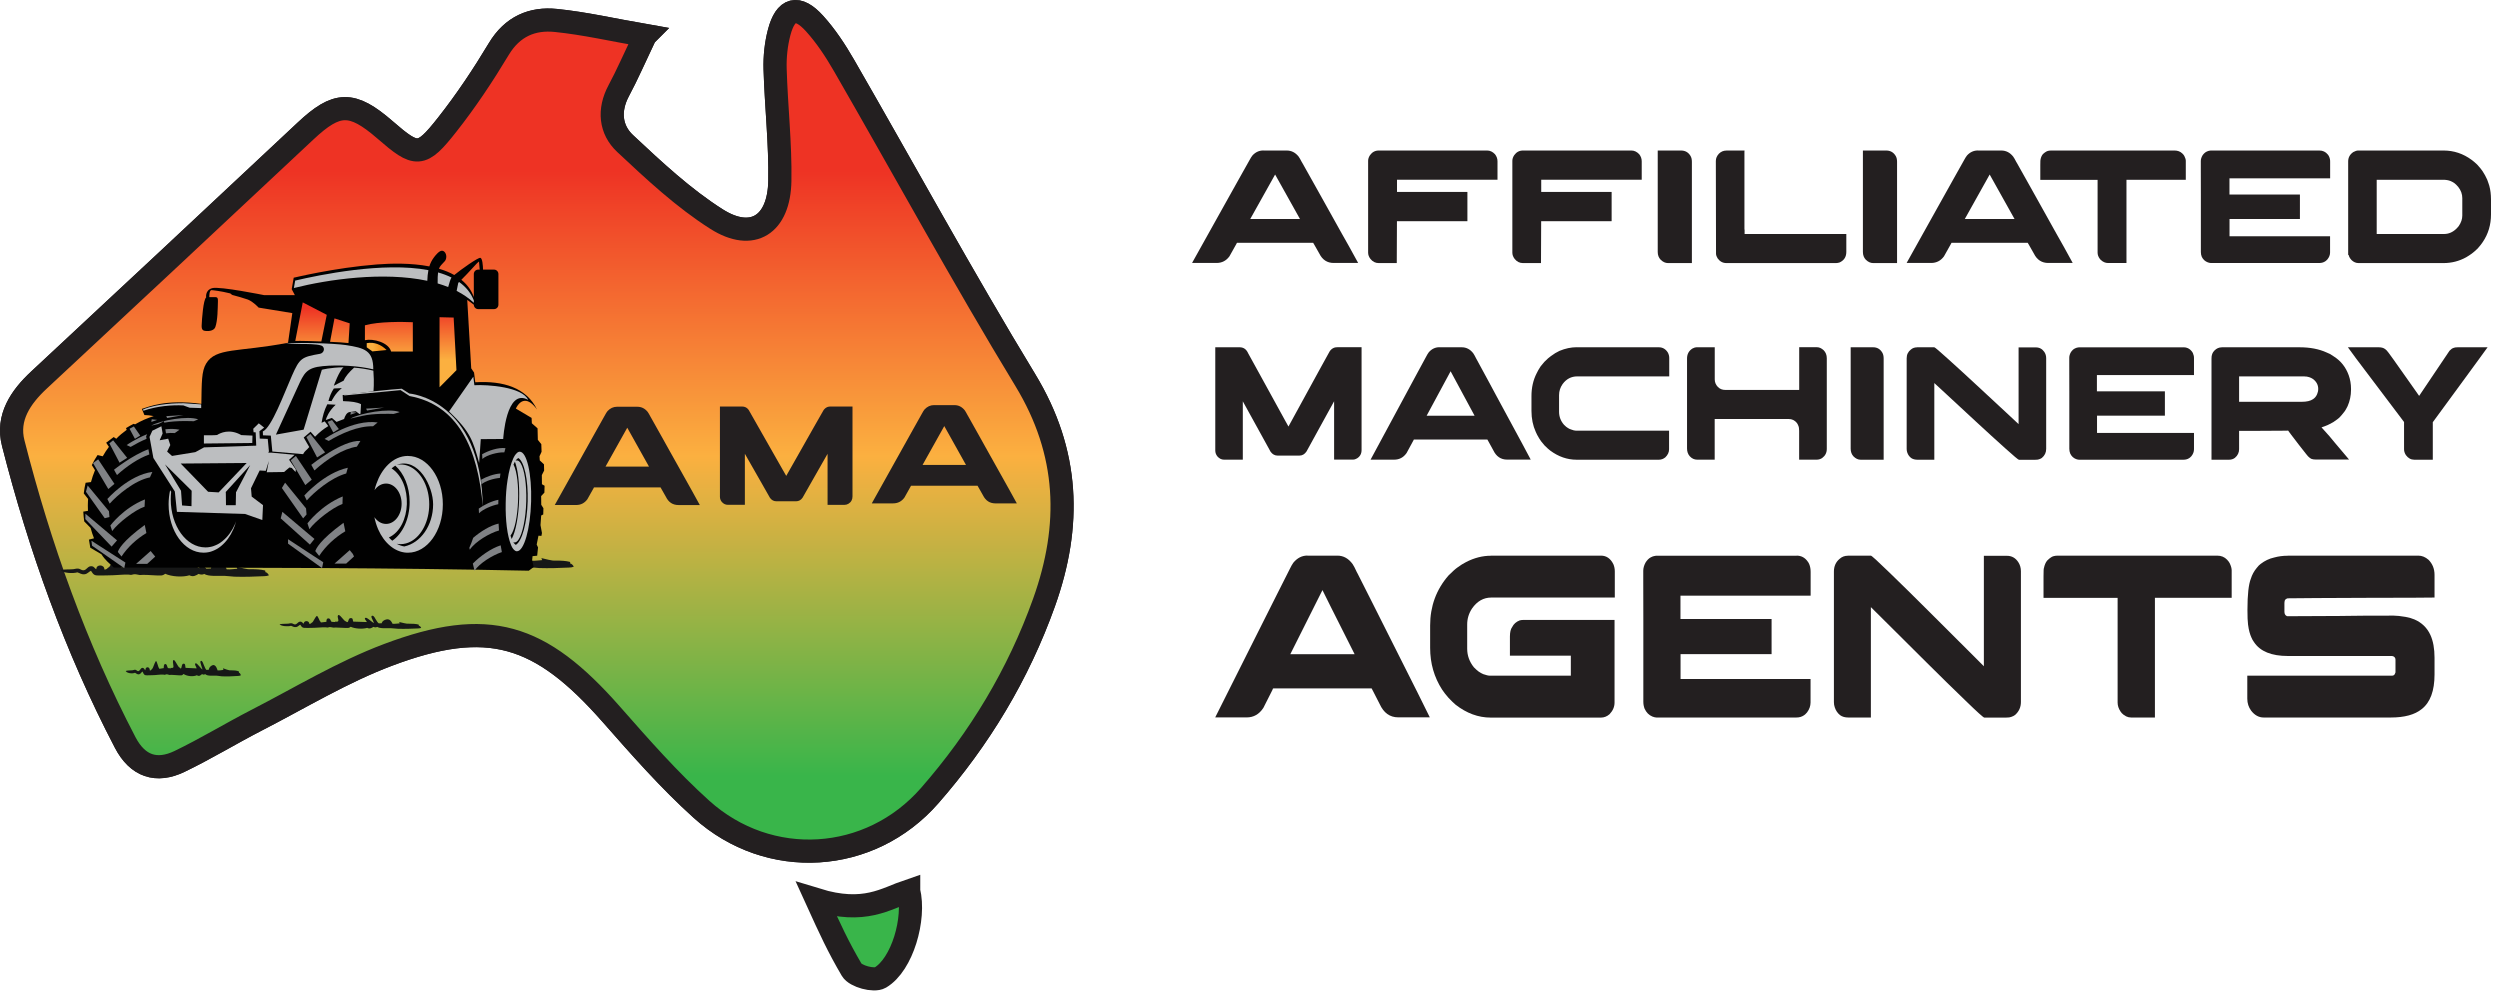 <svg width="216" height="86" viewBox="0 0 216 86" fill="none" xmlns="http://www.w3.org/2000/svg">
<path d="M109.163 13.005H111.172C111.578 13.005 111.918 13.178 112.194 13.52C112.269 13.621 112.359 13.779 112.47 13.993C112.49 14.019 112.505 14.049 112.52 14.075C112.56 14.141 112.916 14.768 113.577 15.96C113.762 16.301 113.978 16.683 114.223 17.116C115.726 19.821 116.503 21.201 116.543 21.263L117.345 22.72H115.23C114.674 22.72 114.258 22.45 113.993 21.915C113.807 21.589 113.667 21.349 113.582 21.191C113.507 21.054 113.467 20.982 113.457 20.977H106.893C106.893 20.977 106.873 20.977 106.863 20.993C106.853 21.003 106.843 21.018 106.838 21.049L106.222 22.149C105.941 22.531 105.57 22.72 105.109 22.72H103.015H103V22.709C104.012 20.891 104.894 19.312 105.64 17.977C106.237 16.912 106.718 16.051 107.083 15.394C107.65 14.375 107.95 13.846 107.975 13.805C108.05 13.667 108.126 13.54 108.211 13.433C108.476 13.143 108.792 13 109.158 13L109.163 13.005ZM110.17 15.078L108.02 18.924H112.319C110.916 16.423 110.2 15.139 110.17 15.078Z" fill="#231F20"/>
<path d="M119.123 13.005H128.498C128.738 13.005 128.964 13.112 129.164 13.321C129.309 13.504 129.384 13.708 129.384 13.937V15.527H120.701V16.581H126.774V16.591C126.774 16.591 126.779 16.591 126.784 16.591V19.098H126.779V19.113H120.696L120.681 22.73H119.118C118.838 22.73 118.602 22.613 118.407 22.373C118.271 22.195 118.206 22.017 118.206 21.828V13.891C118.206 13.739 118.256 13.576 118.367 13.408C118.562 13.137 118.813 13.005 119.123 13.005Z" fill="#231F20"/>
<path d="M131.584 13.005H140.959C141.199 13.005 141.425 13.112 141.625 13.321C141.77 13.504 141.845 13.708 141.845 13.937V15.527H133.162V16.581H139.235V16.591C139.235 16.591 139.24 16.591 139.245 16.591V19.098H139.24V19.113H133.157L133.142 22.73H131.579C131.299 22.73 131.063 22.613 130.868 22.373C130.732 22.195 130.667 22.017 130.667 21.828V13.891C130.667 13.739 130.717 13.576 130.828 13.408C131.023 13.137 131.273 13.005 131.584 13.005Z" fill="#231F20"/>
<path d="M143.233 13.005H145.242C145.603 13.005 145.879 13.163 146.064 13.479C146.144 13.616 146.179 13.779 146.179 13.983V22.73H144.115C143.89 22.73 143.679 22.633 143.484 22.444C143.313 22.266 143.228 22.042 143.228 21.772V13.005H143.233Z" fill="#231F20"/>
<path d="M149.146 13.005H150.729C150.729 13.03 150.729 13.056 150.724 13.076C150.724 13.087 150.719 13.092 150.719 13.097V19.811L150.734 19.826H150.719C150.719 19.826 150.734 19.841 150.734 19.852V20.218H159.522V21.762C159.522 22.19 159.332 22.495 158.946 22.674C158.841 22.709 158.735 22.73 158.635 22.73H149.161C148.85 22.73 148.594 22.592 148.399 22.317C148.319 22.185 148.269 22.057 148.264 21.925V21.854L148.249 13.907C148.249 13.678 148.339 13.469 148.514 13.28C148.7 13.097 148.91 13.01 149.146 13.01V13.005Z" fill="#231F20"/>
<path d="M160.96 13.005H162.969C163.33 13.005 163.605 13.163 163.791 13.479C163.871 13.616 163.906 13.779 163.906 13.983V22.73H161.842C161.616 22.73 161.406 22.633 161.21 22.444C161.04 22.266 160.955 22.042 160.955 21.772V13.005H160.96Z" fill="#231F20"/>
<path d="M170.901 13.005H172.91C173.316 13.005 173.656 13.178 173.932 13.52C174.007 13.621 174.097 13.779 174.207 13.993C174.227 14.019 174.242 14.049 174.257 14.075C174.298 14.141 174.653 14.768 175.315 15.96C175.5 16.301 175.716 16.683 175.961 17.116C177.464 19.821 178.241 21.201 178.281 21.263L179.082 22.72H176.968C176.412 22.72 175.996 22.45 175.731 21.915C175.545 21.589 175.405 21.349 175.32 21.191C175.245 21.054 175.204 20.982 175.194 20.977H168.631C168.631 20.977 168.611 20.977 168.601 20.993C168.591 21.003 168.581 21.018 168.576 21.049L167.959 22.149C167.679 22.531 167.308 22.72 166.847 22.72H164.753H164.738V22.709C165.75 20.891 166.632 19.312 167.378 17.977C167.974 16.912 168.455 16.051 168.821 15.394C169.387 14.375 169.688 13.846 169.713 13.805C169.788 13.667 169.863 13.54 169.949 13.433C170.214 13.143 170.53 13 170.896 13L170.901 13.005ZM171.908 15.078L169.758 18.924H174.057C172.654 16.423 171.938 15.139 171.908 15.078Z" fill="#231F20"/>
<path d="M177.249 13.005H187.881C188.146 13.005 188.367 13.087 188.542 13.25C188.637 13.341 188.702 13.418 188.727 13.479C188.808 13.642 188.853 13.779 188.853 13.891V15.537H183.727V22.725H182.134C181.908 22.725 181.698 22.633 181.503 22.455C181.503 22.455 181.493 22.444 181.488 22.434C181.472 22.419 181.457 22.399 181.432 22.373C181.297 22.195 181.232 22.017 181.232 21.828V15.542H176.282V14.258C176.282 13.927 176.292 13.759 176.307 13.754C176.347 13.565 176.417 13.418 176.517 13.306C176.627 13.209 176.708 13.148 176.758 13.122C176.873 13.041 177.033 13.005 177.244 13.005H177.249Z" fill="#231F20"/>
<path d="M200.392 13.005C200.687 13.005 200.933 13.117 201.118 13.346C201.203 13.443 201.268 13.576 201.303 13.739C201.319 13.795 201.324 13.876 201.324 13.978V15.409H192.626V16.81H198.713V18.919H192.631V20.412H201.313C201.313 20.412 201.318 20.412 201.318 20.417V21.818C201.318 22.032 201.238 22.23 201.083 22.419C200.988 22.516 200.918 22.577 200.878 22.592C200.742 22.679 200.572 22.725 200.372 22.725H191.017C190.952 22.725 190.867 22.704 190.757 22.669C190.521 22.582 190.351 22.424 190.236 22.195C190.18 22.062 190.155 21.925 190.155 21.777V16.872C190.155 16.632 190.15 15.863 190.15 14.554V13.912C190.15 13.759 190.2 13.596 190.296 13.428C190.396 13.28 190.516 13.168 190.651 13.102C190.752 13.056 190.827 13.03 190.877 13.025C190.902 13.015 190.947 13.01 191.002 13.005H200.392Z" fill="#231F20"/>
<path d="M203.733 13.005H211.129C212.01 13.005 212.822 13.275 213.559 13.82C213.674 13.902 213.829 14.034 214.025 14.217C214.25 14.462 214.4 14.65 214.486 14.778C214.646 15.017 214.781 15.267 214.896 15.527C214.927 15.613 214.962 15.715 215.002 15.827C215.027 15.904 215.052 15.98 215.077 16.056C215.172 16.403 215.222 16.795 215.222 17.243V18.527C215.222 19.424 214.982 20.223 214.501 20.926C214.42 21.059 214.275 21.237 214.07 21.471C213.874 21.66 213.704 21.808 213.564 21.91C213.413 22.022 213.253 22.123 213.083 22.225C212.476 22.562 211.82 22.73 211.119 22.73H203.778C203.553 22.73 203.353 22.643 203.172 22.47C203.057 22.343 202.987 22.241 202.962 22.154C202.947 22.129 202.937 22.083 202.922 22.027H202.882V13.953C202.882 13.606 203.032 13.336 203.328 13.137C203.488 13.051 203.623 13.005 203.738 13.005H203.733ZM205.347 15.527V20.218H211.154C211.55 20.218 211.895 20.076 212.206 19.785C212.341 19.648 212.421 19.561 212.446 19.515C212.642 19.225 212.742 18.93 212.742 18.629V17.116C212.742 16.77 212.627 16.449 212.391 16.148C212.261 16 212.156 15.893 212.071 15.832C211.955 15.751 211.845 15.69 211.735 15.644C211.545 15.567 211.329 15.532 211.089 15.532H205.352L205.347 15.527Z" fill="#231F20"/>
<path d="M105.01 30.005H107.108C107.439 30.005 107.684 30.173 107.835 30.514C107.88 30.586 108.165 31.105 108.691 32.067C109.452 33.457 110.228 34.868 111.015 36.298C111.045 36.355 111.145 36.538 111.32 36.848H111.325C111.35 36.797 111.711 36.146 112.397 34.888C113.414 33.045 113.944 32.072 113.999 31.96C114.045 31.889 114.335 31.36 114.881 30.361C114.981 30.209 115.111 30.102 115.272 30.041C115.347 30.015 115.442 30 115.557 30H117.635C117.635 30 117.64 30 117.64 30.005V38.88C117.64 39.201 117.51 39.44 117.25 39.603C117.135 39.674 117.014 39.71 116.894 39.71H115.272C115.272 39.71 115.267 39.71 115.267 39.705V34.669C115.176 34.822 114.721 35.657 113.889 37.174L112.883 39.007C112.722 39.247 112.517 39.364 112.262 39.364H110.389C110.143 39.364 109.938 39.252 109.778 39.028C109.753 38.992 109.492 38.518 108.996 37.607C108.966 37.556 108.596 36.884 107.89 35.601C107.639 35.143 107.469 34.832 107.379 34.674V39.71C107.379 39.71 107.379 39.715 107.374 39.715H105.751C105.536 39.715 105.346 39.618 105.18 39.43C105.06 39.277 105 39.109 105 38.926V30.005C105 30.005 105 30 105.005 30L105.01 30.005Z" fill="#231F20"/>
<path d="M124.361 30.005H126.299C126.69 30.005 127.02 30.178 127.286 30.519C127.356 30.621 127.446 30.779 127.551 30.993C127.566 31.018 127.586 31.049 127.596 31.074C127.636 31.141 127.977 31.767 128.618 32.958C128.798 33.299 129.009 33.681 129.239 34.114C130.691 36.813 131.438 38.198 131.478 38.254L132.254 39.71H130.216C129.675 39.71 129.279 39.44 129.024 38.91C128.843 38.585 128.708 38.345 128.628 38.188C128.558 38.05 128.518 37.979 128.508 37.974H122.178C122.178 37.974 122.158 37.974 122.148 37.989C122.138 37.999 122.128 38.014 122.123 38.045L121.527 39.145C121.256 39.527 120.901 39.715 120.455 39.715H118.437H118.422V39.705C119.398 37.887 120.245 36.314 120.971 34.975C121.547 33.91 122.007 33.05 122.363 32.393C122.909 31.375 123.199 30.845 123.224 30.805C123.294 30.667 123.37 30.54 123.45 30.433C123.705 30.143 124.011 30 124.361 30V30.005ZM125.333 32.077L123.259 35.922H127.406C126.049 33.422 125.358 32.139 125.333 32.077Z" fill="#231F20"/>
<path d="M136.23 30.005H143.322C143.647 30.005 143.908 30.153 144.098 30.453C144.183 30.606 144.223 30.769 144.223 30.932V32.52H136.27C135.76 32.52 135.339 32.739 135.013 33.177C134.808 33.468 134.703 33.788 134.703 34.145V35.575C134.703 36.003 134.848 36.38 135.134 36.706C135.269 36.843 135.379 36.93 135.464 36.976C135.544 37.032 135.629 37.072 135.73 37.103C135.915 37.174 136.055 37.21 136.155 37.21H144.208V38.819C144.208 39.073 144.098 39.308 143.883 39.516C143.712 39.654 143.527 39.72 143.327 39.72H136.22C135.409 39.72 134.648 39.455 133.942 38.931C133.822 38.844 133.656 38.692 133.441 38.478C133.216 38.223 133.065 38.02 132.985 37.877C132.855 37.663 132.755 37.475 132.69 37.317C132.444 36.777 132.319 36.171 132.319 35.504V34.221C132.319 33.493 132.469 32.831 132.77 32.245C132.85 32.077 132.955 31.889 133.095 31.675C133.13 31.634 133.17 31.589 133.206 31.538C133.271 31.456 133.346 31.365 133.431 31.268C133.666 31.029 133.857 30.86 134.002 30.764C134.247 30.581 134.493 30.428 134.738 30.316C135.239 30.107 135.74 30 136.24 30L136.23 30.005Z" fill="#231F20"/>
<path d="M146.617 30.005H148.154V32.78C148.154 33.019 148.239 33.238 148.415 33.422C148.585 33.605 148.805 33.691 149.076 33.691H155.436L155.451 33.676V30H156.994C157.184 30 157.374 30.087 157.564 30.26C157.745 30.443 157.835 30.677 157.835 30.952V38.788C157.835 39.119 157.7 39.379 157.429 39.578C157.284 39.669 157.129 39.715 156.964 39.715H155.446V37.22C155.446 37.022 155.421 36.874 155.371 36.772C155.346 36.701 155.306 36.624 155.251 36.543C155.065 36.314 154.83 36.202 154.545 36.202H148.149V39.715H146.627C146.387 39.715 146.171 39.613 145.991 39.415C145.836 39.236 145.76 39.012 145.76 38.748V30.978C145.76 30.591 145.921 30.3 146.236 30.107C146.366 30.036 146.497 30 146.612 30L146.617 30.005Z" fill="#231F20"/>
<path d="M159.903 30.005H161.842C162.192 30.005 162.453 30.163 162.638 30.479C162.713 30.616 162.748 30.779 162.748 30.983V39.72H160.755C160.539 39.72 160.334 39.623 160.144 39.435C159.979 39.257 159.898 39.033 159.898 38.768V30.01L159.903 30.005Z" fill="#231F20"/>
<path d="M165.637 30.005H167.125C167.175 30.005 167.57 30.341 168.317 31.018C169.063 31.69 169.904 32.459 170.836 33.325C171.767 34.185 172.598 34.954 173.32 35.631L174.406 36.645V30.015H175.894C176.209 30.015 176.45 30.148 176.63 30.407C176.735 30.565 176.79 30.743 176.79 30.942V38.788C176.79 39.099 176.665 39.359 176.415 39.567C176.35 39.613 176.264 39.654 176.169 39.684C176.109 39.71 175.994 39.725 175.834 39.725H174.436C174.381 39.725 173.981 39.389 173.229 38.712C172.478 38.04 171.637 37.271 170.7 36.405C169.764 35.545 168.933 34.776 168.211 34.099L167.125 33.096V39.72H165.672C165.457 39.72 165.282 39.674 165.141 39.583C164.976 39.465 164.861 39.308 164.791 39.109C164.756 39.012 164.736 38.905 164.736 38.793V30.957C164.736 30.642 164.856 30.387 165.101 30.199C165.252 30.071 165.427 30.01 165.632 30.01L165.637 30.005Z" fill="#231F20"/>
<path d="M188.66 30.005C188.945 30.005 189.181 30.117 189.361 30.346C189.446 30.443 189.506 30.575 189.541 30.738C189.556 30.794 189.561 30.876 189.561 30.978V32.408H181.173V33.809H187.047V35.916H181.183V37.408H189.556C189.556 37.408 189.561 37.408 189.561 37.413V38.814C189.561 39.028 189.486 39.226 189.336 39.415C189.241 39.511 189.176 39.572 189.136 39.588C189.005 39.674 188.84 39.72 188.645 39.72H179.62C179.56 39.72 179.475 39.7 179.37 39.664C179.145 39.578 178.979 39.42 178.869 39.191C178.814 39.058 178.789 38.921 178.789 38.773V33.87C178.789 33.63 178.784 32.861 178.784 31.553V30.911C178.784 30.759 178.829 30.596 178.924 30.433C179.019 30.285 179.134 30.173 179.27 30.107C179.365 30.061 179.44 30.036 179.49 30.03C179.515 30.02 179.555 30.015 179.61 30.01H188.67L188.66 30.005Z" fill="#231F20"/>
<path d="M191.955 30.005H198.671C199.577 30.005 200.359 30.153 201.015 30.453C201.145 30.509 201.25 30.555 201.325 30.591C201.435 30.657 201.551 30.733 201.676 30.82C202.262 31.197 202.677 31.731 202.928 32.419C203.058 32.785 203.128 33.177 203.128 33.59V33.681C203.128 34.18 203.028 34.649 202.833 35.092C202.773 35.219 202.692 35.356 202.602 35.509C202.522 35.621 202.427 35.738 202.317 35.866C202.262 35.932 202.212 35.988 202.157 36.039L202.091 36.11L202.036 36.151L201.936 36.232C201.856 36.293 201.756 36.365 201.641 36.441C201.621 36.451 201.606 36.461 201.586 36.477C201.465 36.543 201.36 36.599 201.26 36.65C201.21 36.675 201.165 36.696 201.12 36.721C200.95 36.797 200.764 36.864 200.579 36.925C201.125 37.52 201.5 37.953 201.706 38.223C201.841 38.386 201.976 38.544 202.111 38.702C202.362 39.007 202.602 39.292 202.833 39.557C202.903 39.628 202.943 39.674 202.958 39.705H200.098C199.933 39.705 199.808 39.684 199.713 39.649C199.688 39.633 199.663 39.623 199.638 39.608C199.617 39.593 199.592 39.578 199.562 39.557C199.467 39.491 199.367 39.384 199.252 39.231C198.831 38.707 198.391 38.131 197.92 37.51L197.689 37.195C197.689 37.195 197.649 37.195 197.609 37.21C197.334 37.21 196.512 37.21 195.14 37.225H193.458V38.809C193.458 39.104 193.337 39.358 193.092 39.562C192.947 39.669 192.776 39.72 192.591 39.72H191.074V30.983C191.074 30.825 191.089 30.698 191.129 30.606C191.144 30.55 191.179 30.484 191.224 30.412C191.254 30.367 191.294 30.321 191.334 30.28C191.519 30.097 191.725 30.01 191.955 30.01V30.005ZM193.458 32.52V34.715H198.881C199.307 34.715 199.627 34.639 199.848 34.486C200.008 34.379 200.123 34.236 200.198 34.058C200.258 33.921 200.294 33.768 200.294 33.6C200.294 33.259 200.143 32.979 199.848 32.749C199.803 32.719 199.758 32.688 199.708 32.668C199.693 32.668 199.683 32.658 199.668 32.648C199.587 32.607 199.467 32.566 199.302 32.536C199.247 32.536 199.177 32.536 199.082 32.52H193.453H193.458Z" fill="#231F20"/>
<path d="M205.522 30.005C205.752 30.005 205.933 30.056 206.063 30.153C206.158 30.214 206.258 30.321 206.373 30.479L206.769 31.023C207.029 31.39 207.33 31.813 207.665 32.291C208.001 32.77 208.306 33.193 208.567 33.569C208.832 33.941 208.977 34.155 209.013 34.206L211.637 30.305C211.762 30.173 211.872 30.097 211.972 30.066C212.052 30.025 212.173 30.005 212.338 30.005H214.927C214.887 30.066 214.632 30.418 214.161 31.059C213.69 31.701 213.149 32.444 212.538 33.279C211.927 34.114 211.386 34.852 210.911 35.499L210.194 36.477V39.72H208.592C208.306 39.72 208.066 39.588 207.871 39.323C207.766 39.16 207.71 38.992 207.71 38.819V36.461L203.574 30.983C203.574 30.983 203.333 30.642 202.858 30.005H205.512H205.522Z" fill="#231F20"/>
<path d="M112.952 48.007H115.555C116.081 48.007 116.521 48.257 116.874 48.748C116.968 48.894 117.09 49.121 117.227 49.429C117.249 49.466 117.27 49.51 117.292 49.547C117.343 49.642 117.804 50.544 118.662 52.259C118.907 52.75 119.181 53.3 119.498 53.922C121.445 57.807 122.447 59.801 122.497 59.882L123.535 61.978H120.803C120.082 61.978 119.549 61.59 119.203 60.827C118.957 60.358 118.784 60.014 118.669 59.786C118.575 59.589 118.518 59.486 118.51 59.479H110.025C110.025 59.479 109.996 59.479 109.982 59.501C109.967 59.515 109.953 59.537 109.953 59.581L109.153 61.164C108.792 61.714 108.309 61.985 107.718 61.985H105.014H105V61.971C106.305 59.354 107.444 57.089 108.417 55.161C109.189 53.629 109.809 52.391 110.284 51.445C111.02 49.979 111.402 49.217 111.438 49.158C111.532 48.96 111.633 48.777 111.741 48.623C112.087 48.205 112.491 48 112.966 48L112.952 48.007ZM114.257 50.991L111.481 56.525H117.04C115.223 52.926 114.3 51.078 114.264 50.991H114.257Z" fill="#231F20"/>
<path d="M128.82 48.007H138.322C138.798 48.007 139.151 48.257 139.396 48.748C139.476 48.938 139.519 49.143 139.519 49.371V51.628H128.849C128.178 51.628 127.623 51.943 127.184 52.574C126.902 52.999 126.765 53.461 126.765 53.952V56.048C126.765 56.642 126.96 57.177 127.342 57.653C127.501 57.815 127.638 57.939 127.76 58.027C127.905 58.123 128.034 58.196 128.157 58.247C128.402 58.335 128.597 58.379 128.726 58.379H135.72V56.649H130.457V55C130.457 54.626 130.522 54.348 130.651 54.179C130.781 53.915 130.997 53.717 131.307 53.6C131.423 53.571 131.524 53.563 131.617 53.563H139.497V60.703C139.497 61.069 139.353 61.406 139.065 61.707C138.841 61.905 138.589 62 138.322 62H128.798C127.724 62 126.715 61.626 125.763 60.886C125.59 60.739 125.388 60.541 125.151 60.292C124.913 60.021 124.732 59.786 124.603 59.589C123.911 58.518 123.564 57.316 123.564 55.975V54.04C123.564 52.383 124.091 50.939 125.151 49.722C125.497 49.378 125.763 49.136 125.951 49.011C126.181 48.836 126.427 48.689 126.679 48.557C127.378 48.198 128.092 48.015 128.82 48.015V48.007Z" fill="#231F20"/>
<path d="M155.235 48.007C155.617 48.007 155.934 48.169 156.172 48.498C156.288 48.638 156.367 48.828 156.41 49.063C156.425 49.144 156.439 49.261 156.439 49.407V51.467H145.192V53.483H153.065V56.517H145.2V58.665H156.425C156.425 58.665 156.432 58.665 156.432 58.672V60.688C156.432 60.996 156.331 61.282 156.129 61.553C156.007 61.692 155.913 61.78 155.862 61.802C155.682 61.927 155.466 61.993 155.206 61.993H143.109C143.022 61.993 142.914 61.963 142.77 61.912C142.467 61.788 142.244 61.56 142.092 61.23C142.02 61.04 141.984 60.842 141.984 60.629V53.571C141.984 53.226 141.977 52.119 141.977 50.236V49.312C141.977 49.092 142.042 48.858 142.165 48.623C142.294 48.41 142.446 48.249 142.626 48.154C142.756 48.088 142.857 48.051 142.921 48.044C142.958 48.029 143.008 48.022 143.08 48.015H155.221L155.235 48.007Z" fill="#231F20"/>
<path d="M159.647 48.007H161.644C161.709 48.007 162.243 48.491 163.245 49.466C164.247 50.434 165.371 51.54 166.619 52.786C167.873 54.025 168.983 55.132 169.949 56.107L171.406 57.565V48.022H173.403C173.821 48.022 174.153 48.212 174.39 48.586C174.535 48.814 174.607 49.07 174.607 49.356V60.651C174.607 61.098 174.441 61.472 174.102 61.773C174.016 61.839 173.9 61.897 173.77 61.941C173.684 61.978 173.54 62 173.316 62H171.442C171.37 62 170.829 61.516 169.827 60.541C168.818 59.574 167.693 58.467 166.438 57.221C165.184 55.982 164.074 54.875 163.101 53.901L161.644 52.456V61.993H159.698C159.409 61.993 159.171 61.927 158.991 61.795C158.775 61.626 158.616 61.399 158.523 61.113C158.472 60.974 158.45 60.82 158.45 60.659V49.378C158.45 48.924 158.616 48.557 158.941 48.286C159.143 48.103 159.38 48.015 159.647 48.015V48.007Z" fill="#231F20"/>
<path d="M177.822 48.007H191.57C191.916 48.007 192.197 48.125 192.421 48.359C192.543 48.491 192.623 48.601 192.659 48.689C192.767 48.924 192.817 49.121 192.817 49.283V51.65H186.185V61.993H184.123C183.834 61.993 183.56 61.861 183.308 61.604C183.308 61.604 183.294 61.59 183.294 61.575C183.279 61.553 183.25 61.524 183.222 61.487C183.049 61.23 182.962 60.974 182.962 60.703V51.658H176.56V49.81C176.56 49.334 176.574 49.092 176.596 49.085C176.647 48.821 176.74 48.601 176.87 48.44C177.014 48.3 177.115 48.212 177.18 48.176C177.324 48.059 177.541 48.007 177.807 48.007H177.822Z" fill="#231F20"/>
<path d="M197.677 48.007H208.945C209.255 48.007 209.543 48.125 209.817 48.359C210.163 48.704 210.344 49.136 210.344 49.671V51.628H210.329C209.5 51.643 207.748 51.65 205.074 51.65C202.968 51.665 201.332 51.672 200.171 51.672C198.96 51.687 198.131 51.694 197.698 51.694C197.612 51.694 197.533 51.731 197.46 51.797C197.403 51.863 197.374 51.958 197.374 52.09V52.852C197.374 53.036 197.439 53.16 197.576 53.226C197.59 53.226 197.605 53.241 197.619 53.241C197.634 53.241 197.648 53.241 197.662 53.241C200.351 53.226 201.88 53.219 202.262 53.219C202.356 53.219 202.529 53.219 202.774 53.212C203.473 53.197 204.8 53.19 206.746 53.19H206.818C207.071 53.19 207.409 53.226 207.842 53.3C208.152 53.358 208.404 53.431 208.606 53.519C209.248 53.798 209.702 54.245 209.983 54.853C210.228 55.389 210.344 56.048 210.344 56.833V58.269C210.344 59.691 209.976 60.688 209.233 61.267C208.635 61.751 207.748 61.993 206.559 61.993H195.579C195.168 61.993 194.8 61.795 194.497 61.399C194.281 61.106 194.166 60.761 194.166 60.365V58.379H206.667C206.811 58.379 206.905 58.306 206.948 58.152C206.962 58.13 206.97 58.115 206.97 58.093C206.97 58.071 206.97 58.057 206.97 58.057V57.001C206.97 56.862 206.905 56.759 206.768 56.7C206.732 56.686 206.696 56.678 206.66 56.678H197.677C196.256 56.678 195.283 56.283 194.75 55.484C194.642 55.337 194.569 55.198 194.519 55.073C194.461 54.949 194.404 54.787 194.353 54.604C194.303 54.428 194.267 54.216 194.231 53.959C194.195 53.688 194.18 53.278 194.18 52.742V52.662C194.18 51.372 194.281 50.477 194.476 49.994C194.577 49.664 194.743 49.356 194.98 49.07C195.11 48.902 195.226 48.784 195.326 48.718C195.673 48.454 196.055 48.264 196.487 48.169C196.855 48.066 197.244 48.015 197.67 48.015L197.677 48.007Z" fill="#231F20"/>
<path d="M55.746 3.072C52.963 2.587 50.51 2.02 48.026 1.767C45.985 1.56 44.267 2.28 43.089 4.246C41.737 6.5 40.266 8.704 38.644 10.765C36.389 13.628 35.99 13.588 33.268 11.224C30.397 8.732 29.095 8.791 26.383 11.335C18.729 18.52 11.05 25.678 3.37 32.834C1.783 34.312 0.578 36.076 1.14 38.284C3.431 47.26 6.528 55.941 10.817 64.153C11.89 66.21 13.523 66.745 15.509 65.789C17.776 64.697 19.935 63.377 22.175 62.224C25.935 60.29 29.593 58.062 33.523 56.584C42.165 53.331 46.665 54.731 52.816 61.72C55.311 64.553 57.82 67.414 60.612 69.929C66.448 75.183 75.173 74.629 80.319 68.749C84.625 63.829 87.982 58.271 90.203 52.057C92.579 45.406 92.39 39.1 88.582 32.835C83.155 23.907 78.146 14.716 72.924 5.658C72.187 4.381 71.361 3.121 70.377 2.036C68.92 0.428 67.871 0.707 67.321 2.792C67.052 3.812 66.936 4.914 66.968 5.973C67.064 9.195 67.432 12.415 67.377 15.631C67.314 19.423 65.011 20.901 61.906 18.93C59.046 17.116 56.503 14.735 54.006 12.399C52.736 11.21 52.554 9.521 53.46 7.829C54.195 6.459 54.815 5.024 55.744 3.074L55.746 3.072ZM78.511 76.973C76.523 77.644 74.706 79.013 70.564 77.741C71.741 80.328 72.405 81.779 73.587 83.794C73.915 84.355 75.507 84.785 76.056 84.463C77.96 83.34 79.099 79.373 78.511 76.975V76.973Z" fill="#39B54A" stroke="#231F20" stroke-width="2" stroke-miterlimit="10"/>
<path d="M55.746 3.072C54.817 5.022 54.197 6.457 53.462 7.827C52.555 9.519 52.738 11.208 54.007 12.397C56.503 14.735 59.047 17.114 61.907 18.928C65.013 20.899 67.314 19.421 67.379 15.629C67.433 12.414 67.064 9.193 66.97 5.971C66.939 4.913 67.053 3.81 67.323 2.79C67.875 0.705 68.921 0.426 70.379 2.034C71.36 3.117 72.189 4.379 72.925 5.656C78.148 14.714 83.157 23.905 88.584 32.834C92.392 39.098 92.583 45.406 90.205 52.055C87.984 58.271 84.626 63.827 80.321 68.747C75.175 74.627 66.45 75.181 60.614 69.927C57.82 67.412 55.311 64.551 52.818 61.718C46.666 54.729 42.166 53.329 33.525 56.582C29.596 58.06 25.937 60.29 22.177 62.222C19.935 63.375 17.777 64.697 15.511 65.787C13.523 66.743 11.892 66.208 10.818 64.151C6.53 55.939 3.433 47.258 1.142 38.282C0.58 36.074 1.783 34.31 3.371 32.832C11.052 25.675 18.73 18.518 26.385 11.333C29.097 8.787 30.399 8.73 33.269 11.222C35.993 13.586 36.392 13.626 38.645 10.763C40.268 8.703 41.737 6.498 43.09 4.244C44.268 2.279 45.988 1.558 48.028 1.766C50.511 2.019 52.964 2.585 55.748 3.07L55.746 3.072Z" fill="url(#paint0_linear_3777_1566)" stroke="#231F20" stroke-width="2" stroke-miterlimit="10"/>
<path fill-rule="evenodd" clip-rule="evenodd" d="M5.252 49.288C5.477 49.504 6.271 49.574 6.687 49.451C6.91 49.52 7.04 49.652 7.324 49.615C7.56 49.584 7.684 49.386 7.861 49.315C7.972 49.47 8.049 49.676 8.318 49.711C8.562 49.74 9.044 49.711 9.356 49.711C9.924 49.714 10.566 49.631 11.084 49.643C11.168 49.646 11.253 49.674 11.326 49.671C11.41 49.667 11.495 49.622 11.585 49.614C11.761 49.6 11.904 49.667 12.082 49.683C12.16 49.688 12.264 49.667 12.359 49.667C12.852 49.667 13.513 49.736 13.914 49.723C14.05 49.718 14.198 49.643 14.272 49.572C14.812 49.827 15.787 49.886 16.365 49.705C16.69 49.877 16.937 49.718 17.161 49.584C17.289 49.652 17.524 49.674 17.636 49.584C18.018 49.823 18.768 49.74 19.429 49.756C19.695 49.761 19.97 49.815 20.244 49.825C21.095 49.854 22.029 49.822 22.813 49.783C22.956 49.778 23.109 49.761 23.23 49.714C23.212 49.633 23.068 49.44 22.932 49.437C22.903 49.402 22.961 49.326 22.893 49.289C22.56 49.199 22.126 49.178 21.659 49.178C21.34 49.218 20.784 49.028 20.435 48.964C20.459 49.021 20.483 49.078 20.503 49.139C20.196 49.154 19.946 49.212 19.588 49.192C19.588 49.192 19.349 48.491 18.797 48.64C18.247 48.789 18.214 49.123 18.214 49.123C18.074 49.118 17.957 49.128 17.836 49.137C17.665 49.005 17.594 48.83 17.457 48.633C17.379 48.518 17.232 48.148 17.021 48.17C16.791 48.196 16.973 48.513 17.021 48.62C17.098 48.804 17.183 48.939 17.239 49.097C17.091 49.047 16.931 48.901 16.743 48.757C16.62 48.667 16.324 48.411 16.182 48.432C15.867 48.473 16.343 48.887 16.324 48.976C15.731 48.967 15.16 48.945 14.592 48.92C14.517 48.711 14.592 48.471 14.294 48.471C13.912 48.471 14.06 48.995 13.817 48.988C13.769 48.988 13.723 48.939 13.685 48.887C13.431 48.924 12.893 47.903 12.685 48.104C12.479 48.303 12.896 48.856 12.6 48.915C12.456 48.943 12.354 48.931 12.288 48.91C12.293 48.931 12.298 48.952 12.303 48.974C12.15 48.964 12.013 48.946 11.845 48.948C11.7 48.813 11.712 48.501 11.427 48.511C11.2 48.518 11.195 48.738 11.19 48.946C10.97 48.99 10.692 48.988 10.471 49.029C10.476 49.005 10.479 48.981 10.486 48.959C10.314 48.965 10.118 48.045 9.936 48.22C9.751 48.395 9.513 48.943 9.417 49.002C9.414 49.002 9.412 49.005 9.409 49.005C9.267 49.064 9.262 49.215 9.02 49.206C9.029 48.751 8.313 48.735 8.321 49.178C8.168 49.121 8.137 48.915 7.865 48.92C7.556 48.925 7.485 49.276 7.188 49.274C7.043 49.274 6.91 49.137 6.75 49.125C6.598 49.113 6.474 49.165 6.332 49.178C6.012 49.212 5.661 49.173 5.294 49.246C5.308 49.232 5.32 49.22 5.332 49.206C5.291 49.234 5.264 49.264 5.255 49.289L5.252 49.288Z" fill="#161717"/>
<path fill-rule="evenodd" clip-rule="evenodd" d="M31.59 48.542C31.815 48.759 32.61 48.828 33.026 48.705C33.249 48.775 33.378 48.907 33.663 48.87C33.898 48.839 34.023 48.641 34.2 48.57C34.311 48.724 34.387 48.931 34.657 48.965C34.9 48.995 35.383 48.965 35.695 48.965C36.262 48.969 36.905 48.886 37.423 48.898C37.507 48.901 37.592 48.929 37.665 48.925C37.748 48.922 37.834 48.877 37.924 48.868C38.1 48.855 38.243 48.922 38.42 48.938C38.498 48.943 38.602 48.922 38.698 48.922C39.191 48.922 39.852 48.991 40.252 48.977C40.389 48.972 40.537 48.898 40.61 48.827C41.151 49.081 42.126 49.14 42.703 48.96C43.029 49.132 43.276 48.972 43.499 48.839C43.627 48.907 43.862 48.929 43.975 48.839C44.357 49.078 45.107 48.995 45.768 49.01C46.034 49.016 46.308 49.069 46.583 49.08C47.433 49.109 48.367 49.076 49.151 49.038C49.294 49.033 49.448 49.016 49.569 48.969C49.55 48.887 49.407 48.695 49.271 48.692C49.242 48.657 49.3 48.581 49.231 48.544C48.899 48.454 48.464 48.433 47.997 48.433C47.679 48.473 47.123 48.283 46.774 48.218C46.797 48.276 46.821 48.333 46.842 48.394C46.535 48.409 46.284 48.466 45.926 48.447C45.926 48.447 45.688 47.745 45.136 47.894C44.585 48.044 44.553 48.378 44.553 48.378C44.413 48.373 44.295 48.383 44.174 48.392C44.004 48.26 43.932 48.085 43.796 47.888C43.718 47.773 43.571 47.402 43.36 47.425C43.13 47.451 43.312 47.768 43.36 47.875C43.436 48.059 43.522 48.194 43.578 48.352C43.429 48.302 43.269 48.156 43.082 48.012C42.959 47.922 42.663 47.666 42.521 47.687C42.206 47.728 42.681 48.142 42.663 48.231C42.069 48.222 41.498 48.199 40.931 48.175C40.856 47.965 40.931 47.726 40.633 47.726C40.251 47.726 40.399 48.25 40.155 48.243C40.108 48.243 40.062 48.194 40.024 48.142C39.77 48.179 39.231 47.158 39.023 47.359C38.817 47.558 39.235 48.111 38.938 48.17C38.795 48.198 38.693 48.186 38.626 48.165C38.631 48.186 38.636 48.206 38.642 48.229C38.488 48.218 38.352 48.201 38.183 48.203C38.038 48.068 38.05 47.756 37.766 47.766C37.539 47.773 37.534 47.993 37.529 48.201C37.309 48.245 37.031 48.243 36.809 48.284C36.815 48.26 36.818 48.236 36.825 48.213C36.653 48.22 36.456 47.3 36.274 47.475C36.09 47.65 35.852 48.198 35.756 48.257C35.753 48.257 35.751 48.26 35.748 48.26C35.606 48.319 35.601 48.47 35.359 48.461C35.367 48.005 34.651 47.99 34.66 48.433C34.507 48.376 34.476 48.17 34.203 48.175C33.895 48.18 33.823 48.53 33.527 48.529C33.382 48.529 33.249 48.392 33.089 48.38C32.937 48.367 32.812 48.419 32.671 48.433C32.35 48.466 31.999 48.428 31.633 48.501C31.647 48.487 31.659 48.475 31.67 48.461C31.63 48.489 31.602 48.518 31.594 48.544L31.59 48.542Z" fill="#161717"/>
<path fill-rule="evenodd" clip-rule="evenodd" d="M40.375 25.914L40.939 26.33C40.939 26.54 41.11 26.708 41.316 26.708H42.686C42.894 26.708 43.063 26.536 43.063 26.326V23.677C43.063 23.465 42.894 23.294 42.686 23.294H41.735C41.725 22.956 41.682 22.315 41.505 22.276C41.306 22.233 39.842 23.275 39.248 23.762C38.846 23.533 38.398 23.356 37.926 23.218C38.013 22.984 38.156 22.857 38.379 22.62C38.488 22.528 38.56 22.365 38.56 22.18C38.56 21.894 38.391 21.663 38.18 21.663C37.945 21.663 37.639 22.046 37.51 22.214C37.314 22.469 37.183 22.732 37.094 23.018C35.497 22.708 33.762 22.757 32.562 22.848C28.868 23.136 25.378 24.001 25.376 23.994L25.204 24.985L25.477 25.5H22.823C22.823 25.5 18.971 24.72 18.337 24.895C17.704 25.068 17.812 25.699 17.812 25.699C17.566 25.884 17.444 27.574 17.423 28.125C17.408 28.541 17.576 28.581 17.818 28.6C18.113 28.622 18.498 28.55 18.604 28.259C18.812 27.689 18.809 26.654 18.828 26.063C18.841 25.618 18.749 25.671 18.333 25.675H18.086C18.086 25.675 18.062 25.053 18.284 25.068C18.42 25.077 19.063 25.143 19.877 25.347C19.942 25.363 20.017 25.472 20.085 25.489C20.527 25.602 20.994 25.739 21.42 25.884C21.89 26.073 22.344 26.576 22.344 26.576L25.255 27.052L24.887 29.616C20.537 30.444 18.654 30.009 17.81 31.413C17.408 32.081 17.43 33.026 17.396 34.892C14.285 34.482 12.857 35.147 12.258 35.327L12.475 35.859C12.826 35.866 12.889 35.89 13.28 35.951C12.717 36.126 12.178 36.367 11.672 36.662L11.541 36.62C11.323 36.731 11.103 36.852 10.885 36.987L10.948 37.138C10.58 37.408 10.365 37.578 10.046 37.908L9.821 37.762L9.173 38.251L9.41 38.608C9.201 38.876 9.052 39.129 8.877 39.424L8.429 39.316C8.246 39.587 8.079 39.878 7.933 40.185L8.207 40.628C8.069 40.958 7.953 41.301 7.861 41.651L7.396 41.711C7.328 42.006 7.275 42.313 7.237 42.632L7.612 43.11C7.607 43.174 7.612 43.115 7.6 43.302C7.59 43.488 7.583 43.836 7.6 44.136L7.195 44.205C7.21 44.479 7.239 44.76 7.278 45.051L7.829 45.614C7.909 45.922 8.008 46.22 8.122 46.51L7.684 46.623L7.801 47.324L8.766 47.889C9.085 48.399 9.405 48.629 9.835 49.042C21.851 49.042 33.535 49.05 45.686 49.309L46.112 48.993L45.978 48.39L46.014 48.052L46.412 48.012L46.487 47.298L46.37 47.05L46.523 46.286L46.781 46.3L46.825 46.052L46.699 45.371L46.758 44.539L46.936 44.449L46.951 43.91L46.764 43.614L46.755 42.864L47.035 42.564L47.053 41.968L46.823 41.836L46.815 41.046L47.012 40.658L46.999 40.12L46.637 39.779L46.614 39.42L46.792 39.034L46.769 38.376L46.469 38.003L46.445 37.01L45.952 36.573L45.93 36.107L44.57 35.301C44.965 34.483 45.628 34.303 46.397 35.379C45.477 33.497 43.489 32.884 41.064 33.028L40.958 32.187L40.714 31.827L40.37 25.919L40.375 25.914ZM39.86 24.174C40.126 23.907 40.542 23.481 40.893 23.088C41.458 22.452 41.389 22.628 41.389 22.628L41.446 23.294H41.314C41.106 23.294 40.938 23.465 40.938 23.677V25.664C40.716 25.051 40.339 24.561 39.86 24.174Z" fill="#010101"/>
<path fill-rule="evenodd" clip-rule="evenodd" d="M14.696 42.363C14.614 42.744 14.568 43.151 14.568 43.571C14.568 45.879 15.916 47.751 17.58 47.751C17.633 47.751 17.682 47.751 17.733 47.745H17.737C17.761 47.742 17.788 47.74 17.812 47.739C17.836 47.735 17.861 47.733 17.885 47.73H17.89C17.914 47.725 17.938 47.723 17.962 47.718H17.967C17.991 47.712 18.013 47.709 18.038 47.704H18.044C18.067 47.699 18.09 47.692 18.113 47.688H18.119C18.142 47.681 18.165 47.674 18.188 47.667H18.194C18.216 47.66 18.238 47.654 18.258 47.647L18.267 47.643C18.289 47.636 18.311 47.628 18.33 47.621L18.338 47.617C18.36 47.61 18.381 47.602 18.401 47.593L18.41 47.59C18.43 47.581 18.451 47.572 18.471 47.565L18.482 47.56C18.502 47.551 18.522 47.543 18.541 47.532L18.553 47.527C18.574 47.518 18.592 47.508 18.611 47.499L18.625 47.492C18.643 47.484 18.66 47.473 18.679 47.463L18.695 47.456C18.712 47.447 18.729 47.437 18.747 47.427L18.765 47.416C18.782 47.406 18.799 47.397 18.814 47.387L18.833 47.375C18.848 47.364 18.865 47.354 18.88 47.343L18.896 47.331C18.913 47.321 18.93 47.309 18.945 47.297L18.964 47.285C18.979 47.272 18.995 47.26 19.01 47.25L19.025 47.238C19.041 47.225 19.058 47.213 19.071 47.203L19.09 47.187L19.109 47.172C19.54 46.82 19.903 46.323 20.162 45.728C20.167 45.716 20.171 45.706 20.176 45.694C20.266 45.484 20.343 45.266 20.404 45.033C20.377 45.108 20.348 45.181 20.316 45.254C20.31 45.266 20.307 45.276 20.302 45.288C20.044 45.877 19.685 46.371 19.255 46.721L19.237 46.737L19.22 46.752C19.204 46.765 19.187 46.777 19.174 46.787L19.157 46.799C19.143 46.811 19.126 46.824 19.11 46.834L19.093 46.848C19.078 46.86 19.061 46.87 19.044 46.882L19.029 46.893C19.013 46.903 18.996 46.914 18.981 46.924L18.962 46.936C18.947 46.947 18.93 46.955 18.915 46.966L18.897 46.976C18.88 46.986 18.863 46.997 18.845 47.005L18.831 47.012C18.812 47.023 18.795 47.033 18.776 47.042L18.763 47.047C18.744 47.057 18.725 47.066 18.706 47.075L18.695 47.08C18.674 47.089 18.655 47.097 18.635 47.106L18.625 47.111C18.604 47.12 18.584 47.129 18.563 47.135L18.555 47.139C18.534 47.148 18.512 47.154 18.492 47.163L18.485 47.167C18.463 47.173 18.442 47.181 18.422 47.189L18.413 47.193C18.391 47.2 18.369 47.206 18.349 47.212H18.343C18.321 47.22 18.299 47.225 18.275 47.233H18.27C18.246 47.238 18.224 47.245 18.2 47.248H18.195C18.171 47.253 18.149 47.258 18.124 47.262H18.12C18.096 47.267 18.073 47.271 18.049 47.274H18.045C18.021 47.279 17.996 47.281 17.972 47.285C17.948 47.288 17.922 47.29 17.897 47.29C17.846 47.295 17.796 47.295 17.744 47.295C16.092 47.295 14.752 45.437 14.752 43.143C14.752 42.923 14.766 42.706 14.788 42.496L14.701 42.361L14.696 42.363Z" fill="#BCBEC0"/>
<path fill-rule="evenodd" clip-rule="evenodd" d="M21.797 38.275L17.617 38.32V37.609C17.617 37.609 18.567 37.617 18.754 37.585C19.017 37.414 19.823 37.007 20.849 37.592L21.814 37.636L21.797 38.277V38.275ZM45.632 34.551C43.719 33.48 43.477 37.928 43.477 37.928L41.538 37.942C41.533 38.001 41.533 38.034 41.533 38.034L41.398 39.999C40.87 38.112 40.68 37.344 38.8 35.549L40.894 32.546L40.986 33.282C42.109 33.217 45.143 33.43 45.632 34.553V34.551ZM32.252 31.908C32.257 30.295 31.512 30.061 29.884 29.815C28.843 29.657 25.458 29.558 24.71 29.707C25.293 29.749 27.607 29.628 27.883 29.927C28.113 30.175 27.928 30.52 27.643 30.57C26.066 30.848 25.898 30.929 25.23 32.447C24.529 34.038 23.467 36.946 22.707 37.277L22.722 37.611L23.399 37.637L23.529 39.011L26.187 39.24C26.344 38.93 26.501 38.906 26.718 38.623L26.24 37.802L26.833 37.301L27.219 37.736C27.602 37.341 27.967 37.051 28.364 36.814L28.055 36.405L27.783 36.53C27.873 35.986 28.009 35.445 28.279 34.93L29.002 34.968C28.39 35.542 28.197 36.092 28.146 36.291L28.676 36.109L29.076 36.452C29.281 36.365 29.496 36.282 29.728 36.202C29.809 35.937 29.961 35.636 30.201 35.603L30.738 35.53L31.061 35.774L31.146 35.748L31.192 34.922C30.847 34.743 30.404 34.684 29.637 34.657L29.605 34.135L32.266 33.807C32.266 33.807 32.346 33.1 32.259 32.024C31.664 31.882 31.105 31.802 30.595 31.763C30.178 32.139 29.849 32.513 29.694 32.887L28.84 33.328C28.84 33.328 29.298 32.047 29.682 31.733C28.529 31.745 27.807 31.948 27.807 31.948L26.233 37.123L23.839 37.551L25.722 33.438C26.269 32.244 26.47 31.768 27.895 31.634C29.279 31.503 31.028 31.614 32.255 31.912L32.252 31.908ZM29.537 33.534C28.957 33.97 28.649 34.651 28.649 34.651L28.378 34.645C28.475 34.281 28.606 33.918 28.845 33.565L29.537 33.534Z" fill="#BCBEC0"/>
<path fill-rule="evenodd" clip-rule="evenodd" d="M26.158 26.125L25.512 29.456C25.512 29.456 25.978 29.433 27.764 29.503L28.233 27.201L26.157 26.125H26.158ZM37.977 27.406V33.457L39.438 31.984L39.196 27.437L37.975 27.406H37.977ZM31.531 29.39C32.247 29.236 33.58 29.581 33.793 30.373H35.668V30.061V27.839C34.797 27.805 32.741 27.763 31.529 28.106V29.39H31.531ZM28.517 29.534C29.167 29.562 29.683 29.591 30.108 29.64L30.215 27.936L28.898 27.508L28.517 29.534Z" fill="url(#paint1_linear_3777_1566)"/>
<path fill-rule="evenodd" clip-rule="evenodd" d="M31.686 30.009V29.647C32.356 29.529 32.923 29.777 33.399 30.238L32.175 30.361L31.686 30.009Z" fill="url(#paint2_linear_3777_1566)"/>
<path fill-rule="evenodd" clip-rule="evenodd" d="M40.939 25.959C40.68 25.297 40.241 24.776 39.668 24.366C39.62 24.415 39.593 24.441 39.593 24.441L39.453 25.133C40.005 25.417 40.507 25.756 40.939 26.162V25.959ZM38.722 24.8C38.822 24.429 38.933 24.079 39.01 23.978C38.655 23.802 38.265 23.656 37.849 23.538C37.819 23.758 37.808 24.056 37.812 24.488C38.125 24.58 38.429 24.684 38.722 24.8ZM36.919 24.262C36.932 23.925 36.959 23.62 37.014 23.341C33.114 22.601 27.6 23.753 25.504 24.242L25.391 24.885C28.374 24.133 33.14 23.453 36.919 24.262Z" fill="#BCBEC0"/>
<path fill-rule="evenodd" clip-rule="evenodd" d="M41.717 43.812C41.309 38.722 39.545 34.979 35.391 34.22L34.609 33.707L29.775 34.164L29.608 34.088C29.608 34.088 34.498 33.568 34.71 33.584L35.361 34C35.361 34 41.565 34.433 41.715 43.81L41.717 43.812Z" fill="#BCBEC0"/>
<path fill-rule="evenodd" clip-rule="evenodd" d="M17.382 35.095V34.939L15.853 34.837C15.318 34.84 13.643 34.842 12.352 35.381L12.393 35.488C13.556 35.083 14.875 34.975 15.841 35.029L16.38 35.225L17.382 35.26V35.095Z" fill="#BCBEC0"/>
<path fill-rule="evenodd" clip-rule="evenodd" d="M35.252 39.391C33.907 39.391 32.942 40.575 32.529 41.779C32.458 41.961 32.402 42.153 32.359 42.349C32.605 41.999 32.961 41.779 33.355 41.779C34.098 41.779 34.699 42.559 34.699 43.522C34.699 44.486 34.096 45.267 33.355 45.267C32.954 45.267 32.594 45.04 32.347 44.68C32.419 45.04 32.524 45.38 32.657 45.695C32.663 45.708 32.668 45.718 32.671 45.73C32.93 46.323 33.293 46.822 33.724 47.174L33.741 47.189L33.76 47.205C33.776 47.217 33.792 47.229 33.808 47.239L33.823 47.252C33.839 47.264 33.854 47.276 33.869 47.286L33.886 47.298C33.903 47.31 33.92 47.323 33.936 47.333L33.951 47.345C33.968 47.355 33.985 47.366 34.001 47.376L34.019 47.389C34.035 47.399 34.052 47.407 34.069 47.418L34.086 47.428C34.103 47.439 34.12 47.449 34.139 47.458L34.154 47.465C34.171 47.475 34.19 47.486 34.208 47.494L34.222 47.501C34.241 47.51 34.26 47.52 34.28 47.529L34.29 47.534C34.311 47.544 34.331 47.553 34.35 47.562L34.36 47.567C34.382 47.574 34.403 47.583 34.423 47.591L34.432 47.595C34.454 47.603 34.474 47.61 34.495 47.619L34.502 47.622C34.524 47.629 34.544 47.636 34.566 47.645L34.575 47.648C34.597 47.655 34.617 47.662 34.64 47.667H34.645C34.669 47.676 34.689 47.681 34.713 47.688H34.718C34.742 47.694 34.764 47.7 34.788 47.704H34.793C34.817 47.711 34.841 47.716 34.865 47.719H34.87C34.894 47.725 34.917 47.728 34.941 47.733H34.945C34.969 47.737 34.994 47.739 35.018 47.742C35.042 47.745 35.069 47.747 35.093 47.749H35.096C35.148 47.752 35.197 47.754 35.25 47.754C36.913 47.754 38.262 45.884 38.262 43.574C38.262 41.266 36.913 39.395 35.25 39.395L35.252 39.391ZM34.929 47.215C34.701 47.177 34.481 47.097 34.273 46.983C34.382 47.004 34.491 47.014 34.606 47.014C34.926 47.014 35.231 46.929 35.512 46.775C36.433 46.273 37.086 45.026 37.086 43.571C37.086 42.115 36.434 40.869 35.512 40.367C35.13 40.159 34.701 40.081 34.273 40.16C36.169 39.486 37.421 42.029 37.421 43.571C37.421 45.397 36.346 46.912 34.929 47.215ZM34.151 40.231C34.899 40.893 35.393 42.054 35.393 43.375C35.393 44.843 34.781 46.113 33.893 46.72C33.792 46.635 33.694 46.539 33.6 46.437C35.569 45.532 35.693 41.672 33.835 40.471C33.936 40.382 34.041 40.303 34.151 40.231Z" fill="#BCBEC0"/>
<path fill-rule="evenodd" clip-rule="evenodd" d="M44.342 39.616C44.14 40.053 43.97 40.703 43.852 41.483C43.752 42.094 43.701 42.798 43.692 43.489C43.678 44.228 43.713 44.916 43.786 45.513C43.786 45.526 43.789 45.538 43.791 45.548C43.869 46.161 43.989 46.671 44.134 47.035L44.14 47.05L44.145 47.066C44.151 47.08 44.156 47.09 44.161 47.104L44.166 47.116C44.171 47.129 44.178 47.141 44.181 47.151L44.186 47.165C44.192 47.177 44.198 47.189 44.203 47.2L44.209 47.21C44.214 47.222 44.221 47.233 44.226 47.243L44.231 47.255C44.236 47.265 44.243 47.276 44.248 47.286L44.253 47.297C44.258 47.307 44.267 47.317 44.272 47.328L44.277 47.336C44.284 47.347 44.29 47.355 44.297 47.366L44.302 47.371C44.307 47.382 44.316 47.392 44.323 47.401L44.328 47.406C44.333 47.414 44.342 47.425 44.348 47.434L44.352 47.439C44.359 47.447 44.365 47.456 44.376 47.463L44.379 47.468C44.386 47.477 44.393 47.484 44.401 47.492L44.405 47.496C44.411 47.505 44.42 47.511 44.428 47.52H44.432C44.439 47.529 44.447 47.536 44.456 47.543H44.459C44.466 47.551 44.474 47.556 44.483 47.563C44.492 47.57 44.498 47.577 44.507 47.581C44.515 47.586 44.524 47.593 44.532 47.596C44.541 47.602 44.55 47.605 44.558 47.608C44.566 47.614 44.575 47.615 44.584 47.619C44.594 47.622 44.602 47.624 44.611 47.624C44.63 47.629 44.647 47.629 44.665 47.629C45.276 47.629 45.823 45.702 45.889 43.328C45.956 40.952 45.516 39.027 44.907 39.027C44.889 39.027 44.87 39.027 44.851 39.032C44.841 39.036 44.832 39.037 44.824 39.039C44.815 39.043 44.807 39.044 44.797 39.05C44.788 39.053 44.778 39.056 44.769 39.062C44.761 39.067 44.752 39.07 44.744 39.076C44.735 39.081 44.727 39.088 44.718 39.093C44.71 39.1 44.701 39.107 44.693 39.112C44.684 39.121 44.676 39.128 44.669 39.135L44.665 39.138C44.657 39.145 44.648 39.152 44.642 39.16L44.638 39.166C44.63 39.173 44.623 39.181 44.614 39.19L44.611 39.195C44.602 39.202 44.596 39.211 44.587 39.219L44.582 39.225C44.575 39.233 44.568 39.244 44.558 39.252L44.555 39.258C44.548 39.266 44.541 39.277 44.531 39.287L44.526 39.292C44.519 39.301 44.512 39.311 44.504 39.323L44.498 39.329C44.492 39.339 44.485 39.351 44.478 39.361L44.473 39.37C44.466 39.381 44.459 39.393 44.452 39.403L44.447 39.413C44.44 39.424 44.434 39.436 44.427 39.448L44.422 39.459C44.415 39.471 44.408 39.483 44.401 39.493L44.396 39.505C44.391 39.517 44.383 39.53 44.377 39.542L44.372 39.554C44.367 39.566 44.359 39.578 44.353 39.59L44.347 39.604L44.34 39.62L44.342 39.616ZM44.573 47.077C44.492 47.037 44.413 46.953 44.34 46.836C44.379 46.858 44.418 46.868 44.461 46.868C44.578 46.868 44.693 46.782 44.8 46.624C45.151 46.106 45.426 44.825 45.468 43.325C45.511 41.826 45.308 40.545 44.984 40.025C44.887 39.867 44.776 39.781 44.66 39.781C44.619 39.781 44.578 39.791 44.539 39.812C44.618 39.694 44.7 39.613 44.785 39.573C45.293 39.885 45.644 41.444 45.591 43.323C45.538 45.202 45.1 46.761 44.573 47.073V47.077ZM44.49 39.89C44.745 40.571 44.892 41.765 44.853 43.125C44.81 44.636 44.55 45.943 44.209 46.569C44.175 46.48 44.14 46.383 44.108 46.278C44.855 45.347 45.011 41.372 44.367 40.134C44.406 40.042 44.447 39.961 44.488 39.89H44.49Z" fill="#BCBEC0"/>
<path fill-rule="evenodd" clip-rule="evenodd" d="M34.008 35.764C34.142 35.719 34.279 35.681 34.415 35.648L34.531 35.601C33.619 35.249 31.141 35.679 30.27 36.168L31.354 35.922C32.267 35.715 33.61 35.75 34.009 35.764H34.008ZM30.312 35.592L30.278 35.83L30.81 35.646L30.312 35.592ZM31.71 35.473L31.635 35.305L33.193 35.213L31.71 35.473ZM24.887 46.971L27.824 49.083L27.929 48.579L24.887 46.588V46.971ZM24.255 44.789L26.777 47.054L27.168 46.564L24.396 44.222L24.253 44.789H24.255ZM24.354 42.164L26.191 44.787L26.486 44.451L26.441 43.923L24.633 41.703L24.355 42.162L24.354 42.164ZM25.117 39.767L26.378 41.909L26.936 41.443L25.565 39.398L25.117 39.765V39.767ZM26.477 37.769L27.396 39.521L28.088 39.084L26.816 37.492L26.477 37.767V37.769ZM28.306 36.449L28.792 37.36L29.274 37.069L28.683 36.289L28.306 36.449ZM28.899 48.697H29.907L30.587 48.078C30.553 48.005 30.517 47.933 30.483 47.858L30.217 47.532L28.901 48.695L28.899 48.697ZM29.682 45.169C27.588 46.699 27.295 47.439 27.242 47.617L27.575 48.031C28.134 47.179 28.964 46.418 29.833 45.903L29.683 45.169H29.682ZM29.59 43.541C29.59 43.323 29.596 43.105 29.61 42.892C27.718 43.67 26.564 45.217 26.564 45.217L26.731 45.72C27.255 45.009 28.703 43.871 29.591 43.541H29.59ZM29.913 40.911C29.956 40.743 30.002 40.578 30.052 40.415C28.032 40.848 26.293 42.81 26.293 42.81L26.505 43.238C27.139 42.524 28.582 41.28 29.913 40.909V40.911ZM30.834 38.592C30.931 38.422 31.032 38.258 31.139 38.098C29.598 37.999 26.895 40.162 26.895 40.162L27.166 40.646C28.265 39.649 29.67 38.758 30.834 38.592ZM32.228 36.831C32.358 36.714 32.492 36.603 32.629 36.501C30.478 36.196 28.042 37.927 28.042 37.927L28.403 38.096C29.489 37.454 30.931 36.795 32.228 36.831Z" fill="#808285"/>
<path fill-rule="evenodd" clip-rule="evenodd" d="M24.977 39.722L25.557 40.564L25.538 40.784L25.209 40.429L25.003 40.391L24.544 40.781L23.044 40.803L23.229 39.822L22.963 40.68L22.433 40.651L21.686 42.188L21.746 42.907L22.724 43.642L22.664 44.928L21.173 44.408L15.286 44.224L15.105 42.463L13.252 39.569L12.92 37.748L13.162 37.213L13.944 36.83L14.05 37.457L13.794 38.039L14.532 37.902L14.713 38.453L14.44 39.02L14.863 39.393L16.876 39.065L17.629 38.653L22.138 38.505L22.09 37.353L21.911 37.346L21.88 37.045L22.358 36.577L22.823 36.944L22.414 37.258L22.443 37.894L23.133 37.921L23.235 38.996L23.179 39.112H23.395L23.399 39.105L25.456 39.294L24.977 39.724V39.722ZM15.613 40.051L17.98 42.489L18.891 42.543L21.313 40.003L15.615 40.05L15.613 40.051ZM19.485 42.529H19.511L19.525 43.649H20.368L20.392 42.508H20.406L21.619 40.181L19.485 42.529ZM15.64 42.401L15.731 43.671L16.545 43.734L16.559 42.401L14.255 40.12L15.64 42.401Z" fill="#BCBEC0"/>
<path fill-rule="evenodd" clip-rule="evenodd" d="M17.126 36.234C16.257 35.897 13.895 36.308 13.065 36.774L13.671 36.637L14.168 36.395L14.188 36.521C15.223 36.312 16.739 36.395 16.739 36.395L17.128 36.234H17.126ZM13.107 36.227L13.075 36.454L13.581 36.279L13.107 36.227ZM14.438 36.114L14.367 35.953L15.853 35.866L14.44 36.114H14.438ZM7.953 47.148L10.735 49.087L10.835 48.605L7.9 46.718L7.953 47.148ZM7.37 44.848L9.644 47.226L10.111 46.687L7.38 44.385L7.37 44.848ZM7.428 42.491L9.049 44.775L9.458 44.673L9.414 44.17L7.573 41.944L7.426 42.491H7.428ZM8.038 40.011L9.358 42.252L9.889 41.807L8.481 39.686L8.038 40.011ZM9.451 38.304L10.326 39.975L10.987 39.559L9.775 38.041L9.451 38.304ZM11.193 37.045L11.657 37.913L12.115 37.634L11.566 36.845L11.193 37.043V37.045ZM11.759 48.718H12.72L13.411 48.09L13.015 47.608L11.759 48.718ZM12.506 45.356C10.511 46.813 10.232 47.518 10.181 47.69L10.496 48.083C11.03 47.272 11.822 46.548 12.649 46.056L12.506 45.356ZM12.519 43.151C10.668 43.881 9.535 45.403 9.535 45.403L9.693 45.879C10.208 45.182 11.655 44.053 12.492 43.777L12.521 43.15L12.519 43.151ZM13.165 40.774C11.113 41.037 9.276 43.11 9.276 43.11L9.477 43.517C10.118 42.796 11.623 41.507 12.954 41.245L13.165 40.774ZM12.823 38.817C11.432 39.32 9.85 40.585 9.85 40.585L10.109 41.044C10.943 40.287 11.964 39.594 12.905 39.264L12.823 38.817ZM15.505 37.126C15.105 37.043 14.691 37.043 14.285 37.091L14.343 37.438C14.6 37.405 14.856 37.396 15.105 37.417L15.505 37.126ZM12.623 37.71L12.712 37.514C11.689 37.922 10.943 38.452 10.943 38.452L11.287 38.613C11.701 38.369 12.17 38.121 12.661 37.914L12.625 37.71H12.623Z" fill="#808285"/>
<path fill-rule="evenodd" clip-rule="evenodd" d="M43.575 39.086C43.605 38.959 43.638 38.836 43.672 38.719C43.048 38.644 42.211 38.93 41.657 39.245L41.676 39.654C42.066 39.301 43.024 39.06 43.575 39.084V39.086ZM43.361 47.7C43.326 47.515 43.29 47.321 43.259 47.116C42.414 47.382 41.473 48.064 40.852 48.692L40.999 49.312C41.422 48.669 42.555 47.967 43.363 47.699L43.361 47.7ZM43.114 45.832C43.099 45.64 43.087 45.441 43.077 45.238C42.352 45.401 41.529 45.917 40.883 46.468C40.786 46.766 40.675 47.052 40.551 47.326L40.59 47.494C41.043 46.806 42.305 46.054 43.116 45.832H43.114ZM43.051 43.564C43.051 43.437 43.056 43.311 43.06 43.183C42.49 43.285 41.829 43.616 41.365 43.942L41.384 44.349C41.725 43.997 42.496 43.673 43.051 43.564ZM43.191 41.294C43.205 41.164 43.222 41.035 43.239 40.911C42.675 40.945 42.027 41.184 41.57 41.446L41.589 41.855C41.916 41.559 42.64 41.34 43.191 41.292V41.294Z" fill="#808285"/>
<path d="M53.314 35.144H55.071C55.427 35.144 55.724 35.295 55.964 35.594C56.027 35.684 56.107 35.821 56.205 36.009C56.22 36.033 56.235 36.057 56.247 36.081C56.283 36.139 56.592 36.688 57.171 37.728C57.335 38.024 57.522 38.362 57.735 38.74C59.051 41.102 59.726 42.308 59.762 42.361L60.464 43.635H58.616C58.129 43.635 57.769 43.401 57.538 42.933C57.374 42.649 57.253 42.438 57.178 42.299C57.113 42.181 57.077 42.119 57.071 42.11H51.338C51.338 42.11 51.321 42.114 51.311 42.122C51.301 42.131 51.294 42.147 51.291 42.171L50.75 43.134C50.507 43.467 50.183 43.633 49.779 43.633H47.95C47.95 43.633 47.938 43.633 47.938 43.63V43.621C48.821 42.032 49.591 40.654 50.246 39.488C50.766 38.558 51.185 37.806 51.505 37.232C52.001 36.341 52.261 35.879 52.284 35.842C52.347 35.721 52.416 35.613 52.489 35.52C52.721 35.269 52.997 35.142 53.317 35.142L53.314 35.144ZM54.195 36.955L52.318 40.313H56.072C54.844 38.126 54.219 37.007 54.195 36.955Z" fill="#231F20"/>
<path d="M62.213 35.125H64.113C64.413 35.125 64.633 35.274 64.773 35.57C64.812 35.631 65.071 36.085 65.546 36.929C66.239 38.144 66.939 39.377 67.651 40.63C67.679 40.679 67.771 40.84 67.928 41.112H67.934C67.958 41.067 68.282 40.497 68.906 39.398C69.825 37.788 70.309 36.936 70.356 36.837C70.396 36.776 70.662 36.31 71.154 35.44C71.246 35.307 71.364 35.213 71.509 35.159C71.577 35.135 71.662 35.123 71.766 35.123H73.65C73.65 35.123 73.656 35.125 73.656 35.13V42.892C73.656 43.172 73.539 43.384 73.302 43.526C73.198 43.587 73.09 43.618 72.978 43.618H71.509C71.509 43.618 71.502 43.616 71.502 43.611V39.209C71.422 39.343 71.006 40.072 70.254 41.398L69.342 43.001C69.199 43.209 69.01 43.311 68.778 43.311H67.081C66.857 43.311 66.673 43.214 66.528 43.018C66.504 42.985 66.269 42.571 65.821 41.774C65.794 41.729 65.46 41.143 64.819 40.019C64.59 39.617 64.437 39.346 64.357 39.208V43.609C64.357 43.609 64.355 43.616 64.35 43.616H62.881C62.685 43.616 62.513 43.533 62.364 43.367C62.257 43.233 62.202 43.086 62.202 42.928V35.13C62.202 35.13 62.204 35.123 62.209 35.123L62.213 35.125Z" fill="#231F20"/>
<path d="M80.704 35.002H82.462C82.818 35.002 83.115 35.153 83.355 35.452C83.418 35.542 83.498 35.679 83.595 35.867C83.611 35.891 83.626 35.915 83.638 35.939C83.674 35.996 83.982 36.546 84.562 37.586C84.725 37.882 84.913 38.22 85.126 38.598C86.442 40.959 87.117 42.166 87.152 42.219L87.855 43.493H86.007C85.519 43.493 85.16 43.259 84.928 42.791C84.764 42.507 84.644 42.296 84.569 42.157C84.504 42.039 84.468 41.977 84.461 41.968H78.729C78.729 41.968 78.712 41.972 78.702 41.98C78.692 41.989 78.685 42.005 78.681 42.029L78.141 42.992C77.897 43.325 77.573 43.491 77.169 43.491H75.341C75.341 43.491 75.329 43.491 75.329 43.488V43.479C76.212 41.89 76.982 40.512 77.636 39.346C78.156 38.416 78.576 37.663 78.896 37.09C79.392 36.199 79.651 35.736 79.675 35.7C79.738 35.579 79.806 35.471 79.879 35.378C80.111 35.127 80.387 35 80.708 35L80.704 35.002ZM81.586 36.813L79.709 40.171H83.462C82.235 37.984 81.609 36.865 81.586 36.813Z" fill="#231F20"/>
<path fill-rule="evenodd" clip-rule="evenodd" d="M10.873 57.996C10.997 58.172 11.437 58.228 11.665 58.127C11.788 58.185 11.861 58.29 12.018 58.261C12.149 58.235 12.218 58.075 12.315 58.018C12.376 58.143 12.419 58.309 12.567 58.337C12.702 58.361 12.969 58.337 13.141 58.337C13.455 58.339 13.811 58.271 14.098 58.283C14.144 58.285 14.191 58.309 14.23 58.306C14.277 58.304 14.324 58.268 14.374 58.261C14.471 58.25 14.549 58.304 14.648 58.318C14.693 58.323 14.749 58.306 14.802 58.306C15.074 58.306 15.441 58.363 15.661 58.351C15.736 58.347 15.817 58.287 15.858 58.23C16.157 58.436 16.697 58.483 17.016 58.339C17.196 58.477 17.333 58.349 17.455 58.24C17.525 58.294 17.657 58.313 17.72 58.24C17.931 58.434 18.345 58.367 18.712 58.379C18.858 58.384 19.01 58.425 19.162 58.434C19.632 58.458 20.148 58.432 20.581 58.401C20.662 58.396 20.745 58.384 20.811 58.346C20.801 58.28 20.723 58.124 20.646 58.122C20.629 58.094 20.662 58.032 20.624 58.003C20.44 57.93 20.2 57.913 19.942 57.913C19.767 57.945 19.458 57.791 19.265 57.739C19.279 57.784 19.291 57.833 19.303 57.88C19.134 57.892 18.994 57.938 18.797 57.923C18.797 57.923 18.664 57.355 18.359 57.476C18.054 57.597 18.037 57.867 18.037 57.867C17.96 57.864 17.893 57.873 17.827 57.878C17.733 57.772 17.694 57.63 17.617 57.471C17.573 57.377 17.493 57.077 17.375 57.096C17.247 57.117 17.35 57.374 17.375 57.46C17.418 57.609 17.464 57.718 17.496 57.847C17.415 57.805 17.326 57.689 17.222 57.571C17.154 57.498 16.99 57.29 16.912 57.308C16.738 57.341 17 57.677 16.99 57.748C16.661 57.741 16.346 57.722 16.032 57.703C15.991 57.533 16.032 57.339 15.867 57.339C15.655 57.339 15.737 57.762 15.603 57.758C15.577 57.758 15.552 57.72 15.529 57.677C15.39 57.706 15.091 56.88 14.975 57.043C14.861 57.204 15.091 57.653 14.928 57.699C14.848 57.722 14.793 57.713 14.755 57.696C14.759 57.713 14.761 57.729 14.764 57.748C14.679 57.739 14.604 57.725 14.51 57.725C14.43 57.616 14.437 57.363 14.278 57.372C14.152 57.377 14.15 57.556 14.147 57.724C14.026 57.758 13.871 57.757 13.75 57.791C13.752 57.772 13.755 57.753 13.758 57.734C13.663 57.739 13.556 56.994 13.453 57.136C13.351 57.278 13.22 57.722 13.167 57.769C13.167 57.769 13.164 57.77 13.162 57.77C13.084 57.817 13.08 57.94 12.947 57.933C12.952 57.564 12.555 57.552 12.56 57.911C12.475 57.866 12.458 57.698 12.308 57.703C12.137 57.706 12.098 57.99 11.933 57.989C11.853 57.989 11.78 57.878 11.691 57.867C11.607 57.857 11.539 57.9 11.459 57.911C11.282 57.937 11.088 57.907 10.885 57.965C10.892 57.954 10.898 57.942 10.905 57.932C10.883 57.954 10.868 57.977 10.863 57.999L10.873 57.996Z" fill="#161717"/>
<path fill-rule="evenodd" clip-rule="evenodd" d="M24.171 53.958C24.325 54.105 24.865 54.152 25.146 54.069C25.298 54.116 25.386 54.206 25.579 54.18C25.739 54.159 25.824 54.024 25.944 53.977C26.019 54.083 26.072 54.221 26.254 54.246C26.419 54.266 26.748 54.246 26.96 54.246C27.345 54.247 27.783 54.19 28.136 54.2C28.192 54.202 28.25 54.221 28.299 54.22C28.356 54.218 28.413 54.187 28.475 54.181C28.594 54.173 28.691 54.218 28.812 54.228C28.867 54.232 28.935 54.218 29.002 54.218C29.336 54.218 29.786 54.265 30.058 54.256C30.15 54.252 30.251 54.202 30.302 54.154C30.67 54.327 31.331 54.367 31.724 54.246C31.945 54.362 32.114 54.254 32.264 54.162C32.351 54.208 32.511 54.225 32.588 54.162C32.847 54.325 33.356 54.268 33.806 54.279C33.987 54.282 34.175 54.318 34.36 54.325C34.938 54.346 35.574 54.324 36.106 54.298C36.203 54.294 36.307 54.282 36.39 54.251C36.377 54.195 36.281 54.064 36.188 54.062C36.167 54.039 36.208 53.986 36.16 53.961C35.934 53.899 35.639 53.885 35.322 53.887C35.105 53.915 34.727 53.785 34.49 53.741C34.505 53.779 34.522 53.819 34.536 53.859C34.328 53.87 34.157 53.909 33.914 53.895C33.914 53.895 33.752 53.419 33.375 53.52C33 53.62 32.978 53.849 32.978 53.849C32.883 53.845 32.803 53.852 32.721 53.857C32.605 53.769 32.557 53.65 32.463 53.514C32.409 53.436 32.312 53.183 32.167 53.199C32.01 53.216 32.134 53.431 32.167 53.504C32.218 53.629 32.276 53.721 32.315 53.828C32.214 53.793 32.105 53.694 31.977 53.597C31.894 53.535 31.693 53.362 31.596 53.376C31.381 53.403 31.705 53.686 31.693 53.745C31.289 53.738 30.9 53.724 30.515 53.707C30.464 53.565 30.515 53.402 30.312 53.402C30.053 53.402 30.154 53.757 29.988 53.753C29.956 53.753 29.925 53.721 29.898 53.686C29.726 53.71 29.36 53.017 29.218 53.154C29.078 53.289 29.361 53.665 29.16 53.705C29.063 53.724 28.993 53.715 28.949 53.701C28.952 53.715 28.956 53.729 28.959 53.745C28.855 53.738 28.761 53.726 28.647 53.726C28.548 53.634 28.557 53.422 28.362 53.429C28.207 53.435 28.206 53.584 28.2 53.726C28.05 53.755 27.861 53.753 27.711 53.783C27.715 53.767 27.718 53.75 27.721 53.734C27.604 53.74 27.471 53.114 27.346 53.234C27.22 53.353 27.058 53.724 26.994 53.766C26.992 53.766 26.99 53.767 26.987 53.767C26.89 53.807 26.888 53.909 26.723 53.904C26.73 53.594 26.242 53.584 26.247 53.885C26.143 53.847 26.121 53.707 25.937 53.71C25.727 53.714 25.68 53.953 25.477 53.949C25.378 53.949 25.288 53.856 25.178 53.849C25.075 53.84 24.991 53.877 24.894 53.885C24.676 53.908 24.437 53.882 24.188 53.93C24.197 53.922 24.205 53.911 24.214 53.903C24.186 53.922 24.168 53.941 24.163 53.96L24.171 53.958Z" fill="#161717"/>
<defs>
<linearGradient id="paint0_linear_3777_1566" x1="46.382" y1="73.54" x2="46.382" y2="1" gradientUnits="userSpaceOnUse">
<stop offset="0.09" stop-color="#39B54A"/>
<stop offset="0.47" stop-color="#FBB040"/>
<stop offset="0.81" stop-color="#EE3324"/>
</linearGradient>
<linearGradient id="paint1_linear_3777_1566" x1="32.475" y1="33.457" x2="32.475" y2="26.125" gradientUnits="userSpaceOnUse">
<stop offset="0.32" stop-color="#FBB040"/>
<stop offset="0.93" stop-color="#EE3324"/>
</linearGradient>
<linearGradient id="paint2_linear_3777_1566" x1="31.686" y1="29.99" x2="33.399" y2="29.99" gradientUnits="userSpaceOnUse">
<stop offset="0.32" stop-color="#FBB040"/>
<stop offset="0.71" stop-color="#F7941D"/>
</linearGradient>
</defs>
</svg>
